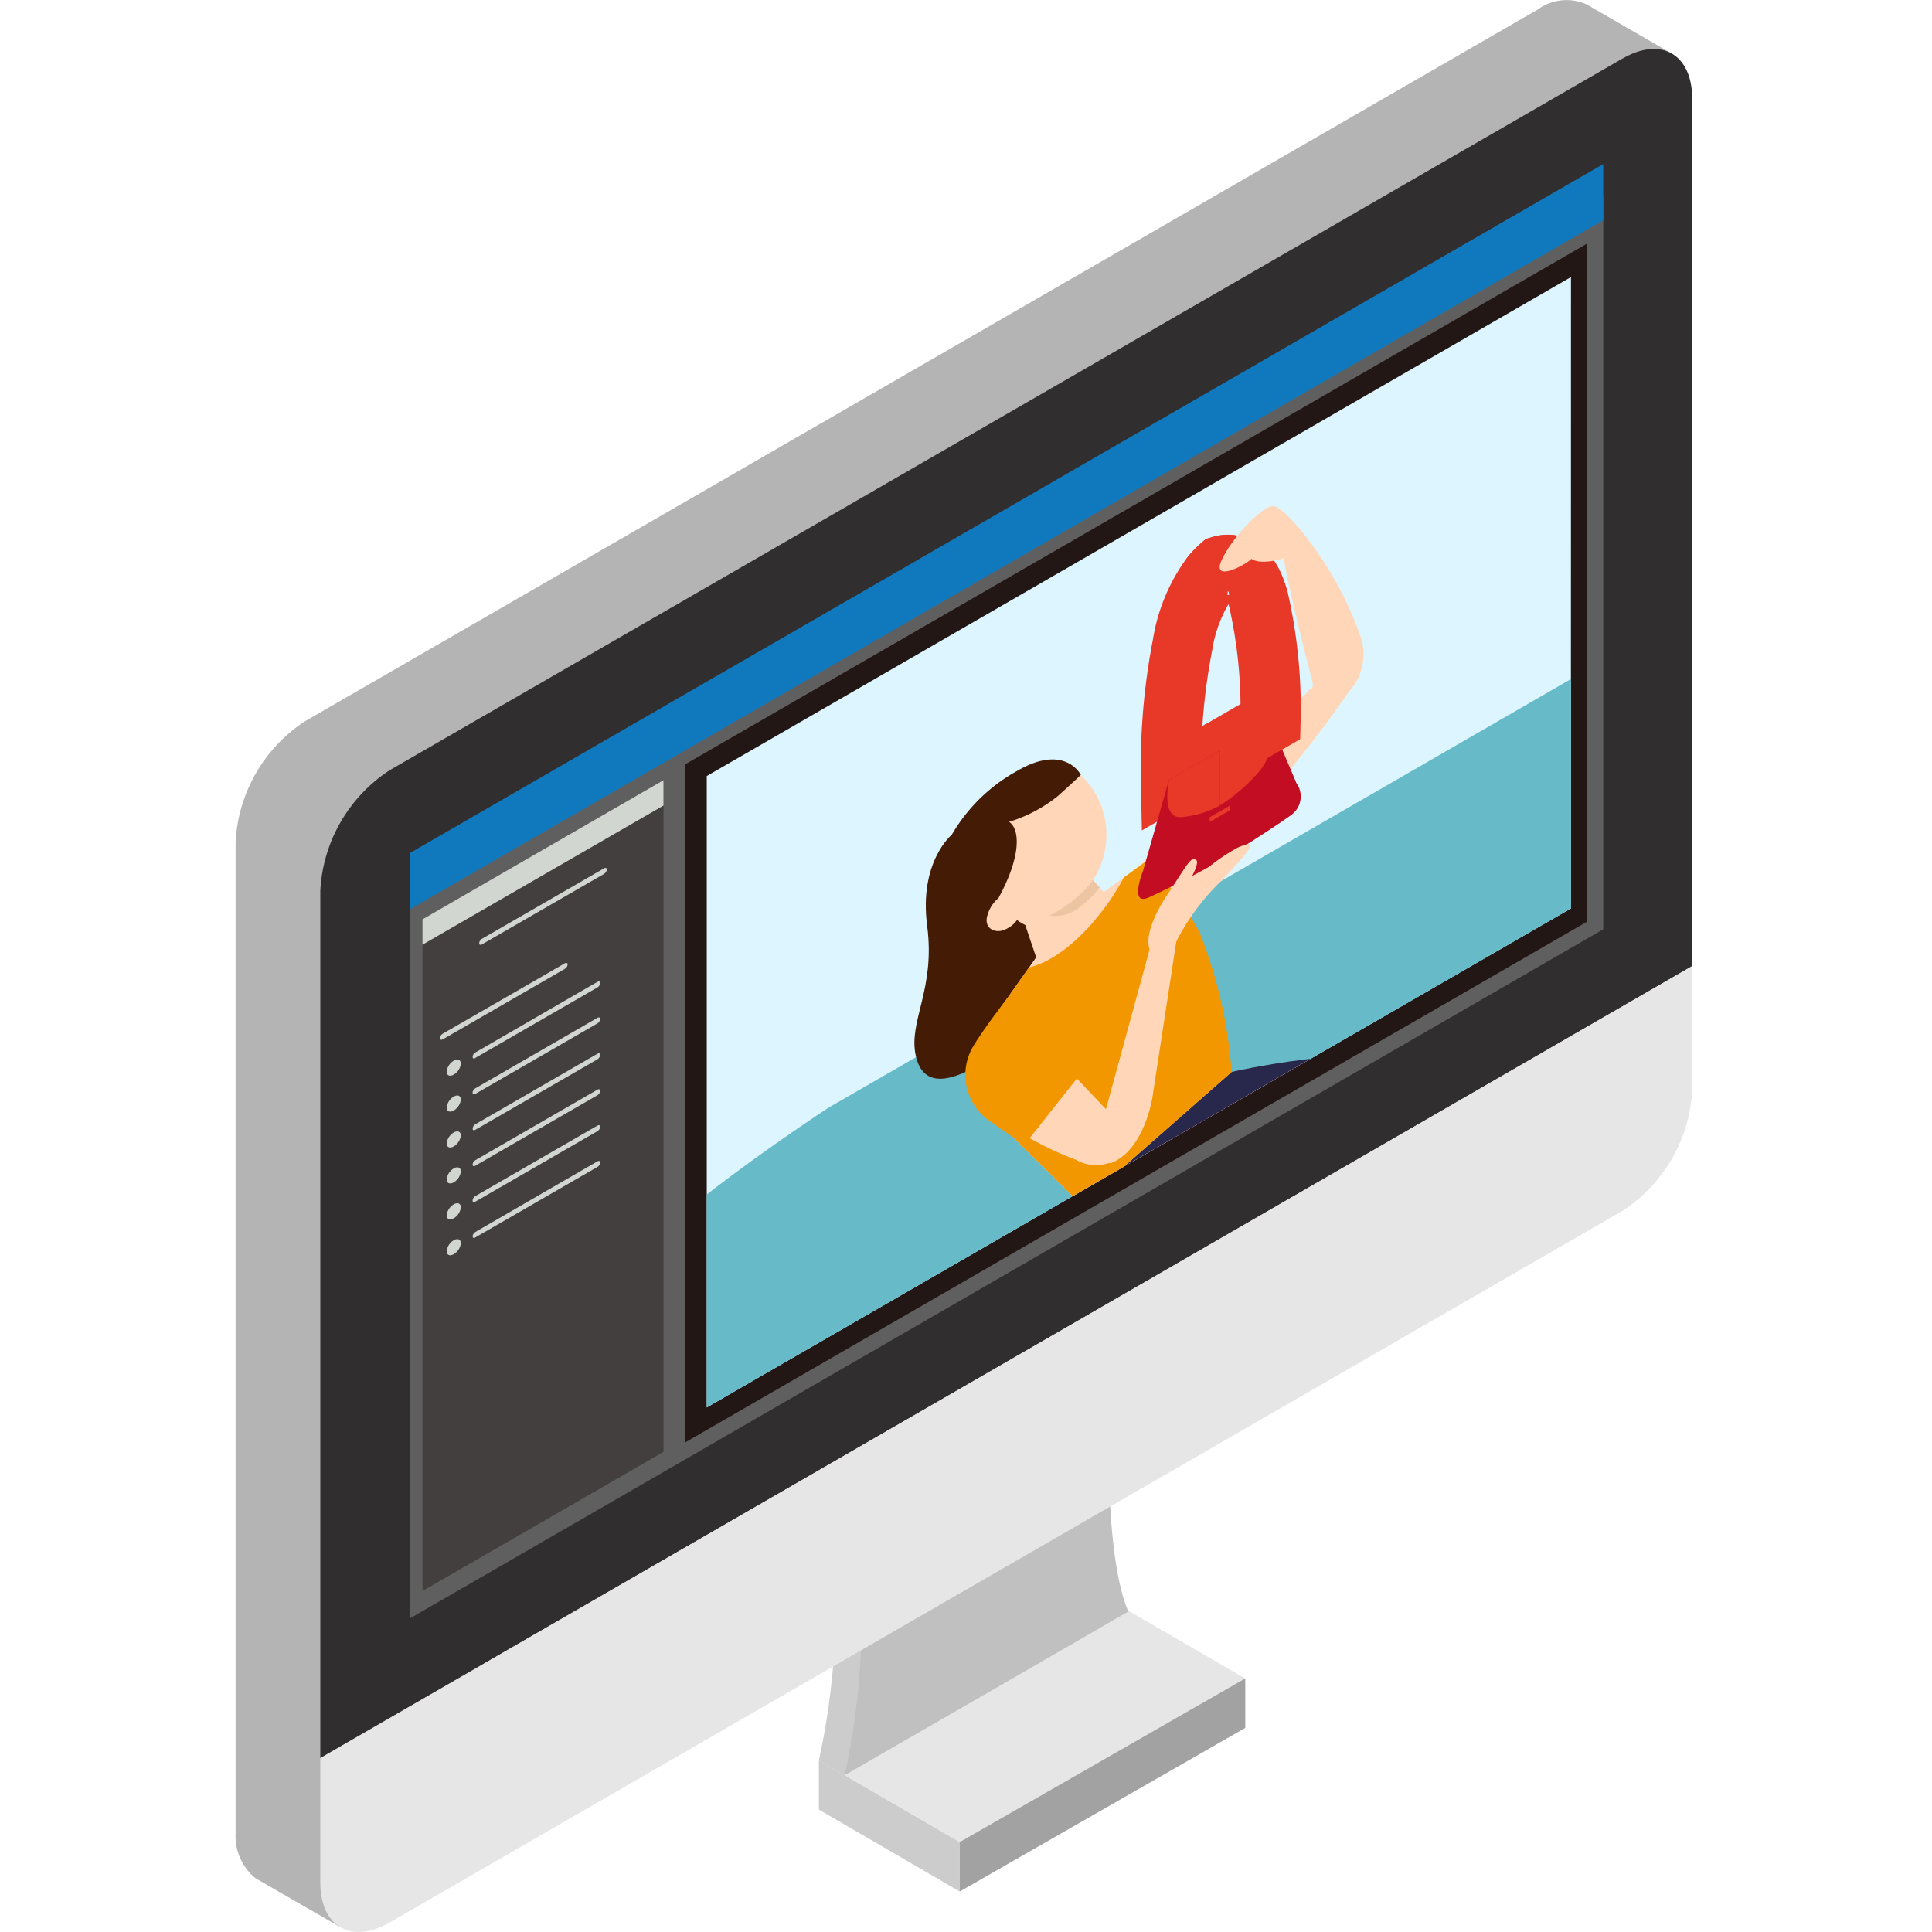 <svg xmlns="http://www.w3.org/2000/svg" xmlns:xlink="http://www.w3.org/1999/xlink" width="82" height="82" viewBox="0 0 82 82">
  <defs>
    <clipPath id="clip-path">
      <path id="パス_6332" data-name="パス 6332" d="M60.6,56.811v26.8l36.68-21.177v-26.8Z" transform="translate(-60.596 -35.634)" fill="none"/>
    </clipPath>
    <clipPath id="clip-path-2">
      <rect id="長方形_814" data-name="長方形 814" width="7.204" height="13.027" fill="none"/>
    </clipPath>
  </defs>
  <g id="グループ_6193" data-name="グループ 6193" transform="translate(1579 -882)">
    <rect id="長方形_5218" data-name="長方形 5218" width="82" height="82" transform="translate(-1579 882)" fill="none"/>
    <g id="グループ_6186" data-name="グループ 6186" transform="translate(-2834.213 -6506)">
      <path id="パス_6263" data-name="パス 6263" d="M75.031,228.532l5.979,3.476v-2.1l-5.979-3.476Z" transform="translate(1214.938 7236.274)" fill="#ccc"/>
      <path id="パス_6264" data-name="パス 6264" d="M75.031,212.338l5.979,3.476,12.118-6.944L87.146,205.4Z" transform="translate(1214.938 7250.371)" fill="#e7e6e6"/>
      <path id="パス_6265" data-name="パス 6265" d="M75.031,196.9l1.094.637,2.594-2.88,7.518-12.3-10.552,6.089a30.783,30.783,0,0,1-.654,8.455" transform="translate(1214.938 7265.813)" fill="#ccc"/>
      <path id="パス_6266" data-name="パス 6266" d="M55.273.4,2.949,30.61A6.535,6.535,0,0,0,0,35.723V77.818a2.31,2.31,0,0,0,.844,1.9l3.644,2.1s-.846-1.753-.11-2.179L4.7,78.507,60.972,2.282S57.416.232,57.367.2a2.067,2.067,0,0,0-2.094.2" transform="translate(1265.213 7388)" fill="#b4b4b5"/>
      <path id="パス_6267" data-name="パス 6267" d="M66.175,6.695,13.853,36.9A6.518,6.518,0,0,0,10.9,42.013V78.834L69.126,45.22V8.4c0-1.883-1.321-2.646-2.951-1.7" transform="translate(1257.908 7383.785)" fill="#302e2f"/>
      <path id="パス_6268" data-name="パス 6268" d="M89.557,184.285l-10.552,6.089a30.637,30.637,0,0,1-.659,8.455l6.023-3.474,6.018-3.476c-.973-2.226-.83-7.6-.83-7.6" transform="translate(1212.717 7264.518)" fill="silver"/>
      <path id="パス_6269" data-name="パス 6269" d="M10.9,163.166c0,1.885,1.318,2.646,2.951,1.7l1.753-1.011,18.345-10.593,12.127-7,20.1-11.6a6.522,6.522,0,0,0,2.951-5.111v-5.273L10.9,157.893Z" transform="translate(1257.908 7304.726)" fill="#e7e6e6"/>
      <path id="パス_6270" data-name="パス 6270" d="M93.153,224.965l12.118-6.944v-2.1l-12.118,6.944Z" transform="translate(1202.795 7243.317)" fill="#a2a2a2"/>
      <path id="パス_6271" data-name="パス 6271" d="M70.224,109.218l-13.863,8a.612.612,0,0,0-.255.492v1.375c0,.191.113.279.255.2l13.863-8a.611.611,0,0,0,.252-.49v-1.375c0-.191-.113-.279-.252-.2" transform="translate(1227.619 7314.837)" fill="#b5b5b6" fill-rule="evenodd"/>
      <path id="パス_6272" data-name="パス 6272" d="M66.014,107.308l-21.484,12.4c-.219.127-.4.312-.4.416v.748c0,.1.176.086.4-.041l21.484-12.4c.216-.125.391-.309.391-.413v-.748c0-.1-.176-.086-.391.038" transform="translate(1235.64 7316.168)" fill="#b5b5b6" fill-rule="evenodd"/>
      <path id="パス_6273" data-name="パス 6273" d="M73.062,56.4,22.409,85.649v-31.1L73.062,25.306Z" transform="translate(1250.198 7371.043)" fill="#5f5f5f"/>
      <path id="パス_6274" data-name="パス 6274" d="M73.062,23.488,22.409,52.733V50.345L73.062,21.1Z" transform="translate(1250.198 7373.862)" fill="#1079bd"/>
      <path id="パス_6275" data-name="パス 6275" d="M57.848,82.218V53.438l38.275-22.1v28.78Z" transform="translate(1226.451 7367)" fill="#221714"/>
      <path id="パス_6276" data-name="パス 6276" d="M24.039,134.774V106.266l10.23-5.906v28.508Z" transform="translate(1249.106 7320.753)" fill="#433f3e"/>
      <path id="パス_6277" data-name="パス 6277" d="M34.268,101.438l-10.23,5.906v-1.077l10.23-5.906Z" transform="translate(1249.106 7320.752)" fill="#d1d6d0"/>
      <path id="パス_6278" data-name="パス 6278" d="M31.451,114.89l1.755-1.013L36,112.264l.637-.368c.152-.088.152-.324,0-.236l-1.755,1.013-2.794,1.613-.637.368c-.152.088-.152.324,0,.236" transform="translate(1244.215 7313.194)" fill="#d1d6d0"/>
      <path id="パス_6279" data-name="パス 6279" d="M26.4,127.106l1.755-1.013,2.794-1.613.637-.368c.152-.088.152-.324,0-.236l-1.755,1.013L27.033,126.5l-.637.368c-.152.088-.152.324,0,.236" transform="translate(1247.603 7305.008)" fill="#d1d6d0"/>
      <path id="パス_6280" data-name="パス 6280" d="M27.768,136.473a.614.614,0,0,1-.3.467c-.163.094-.3.038-.3-.125a.614.614,0,0,1,.3-.467c.164-.095.3-.039.3.125" transform="translate(1247.004 7296.67)" fill="#d1d6d0"/>
      <path id="パス_6281" data-name="パス 6281" d="M30.6,129.5l1.755-1.013,2.794-1.613.637-.368c.152-.088.152-.324,0-.236l-1.755,1.013L31.24,128.9l-.637.368c-.152.088-.152.324,0,.236" transform="translate(1244.784 7303.403)" fill="#d1d6d0"/>
      <path id="パス_6282" data-name="パス 6282" d="M27.768,145.714a.614.614,0,0,1-.3.467c-.163.094-.3.038-.3-.125a.614.614,0,0,1,.3-.467c.164-.094.3-.039.3.125" transform="translate(1247.004 7290.477)" fill="#d1d6d0"/>
      <path id="パス_6283" data-name="パス 6283" d="M30.6,138.744l1.755-1.013,2.794-1.613.637-.368c.152-.088.152-.324,0-.236l-1.755,1.013L31.24,138.14l-.637.368c-.152.088-.152.324,0,.236" transform="translate(1244.784 7297.21)" fill="#d1d6d0"/>
      <path id="パス_6284" data-name="パス 6284" d="M27.768,154.955a.614.614,0,0,1-.3.467c-.163.094-.3.038-.3-.125a.614.614,0,0,1,.3-.467c.164-.095.3-.039.3.125" transform="translate(1247.004 7284.286)" fill="#d1d6d0"/>
      <path id="パス_6285" data-name="パス 6285" d="M30.6,147.985l1.755-1.013,2.794-1.613.637-.368c.152-.088.152-.324,0-.236l-1.755,1.013-2.794,1.613-.637.368c-.152.088-.152.324,0,.236" transform="translate(1244.784 7291.019)" fill="#d1d6d0"/>
      <path id="パス_6286" data-name="パス 6286" d="M27.768,141.093a.614.614,0,0,1-.3.467c-.163.094-.3.038-.3-.125a.614.614,0,0,1,.3-.467c.164-.095.3-.039.3.125" transform="translate(1247.004 7293.574)" fill="#d1d6d0"/>
      <path id="パス_6287" data-name="パス 6287" d="M30.6,134.123l1.755-1.013,2.794-1.613.637-.368c.152-.088.152-.324,0-.236l-1.755,1.013-2.794,1.613-.637.368c-.152.088-.152.324,0,.236" transform="translate(1244.784 7300.307)" fill="#d1d6d0"/>
      <path id="パス_6288" data-name="パス 6288" d="M27.768,150.335a.614.614,0,0,1-.3.467c-.163.094-.3.038-.3-.125a.614.614,0,0,1,.3-.467c.164-.095.3-.039.3.125" transform="translate(1247.004 7287.381)" fill="#d1d6d0"/>
      <path id="パス_6289" data-name="パス 6289" d="M30.6,143.364l1.755-1.013,2.794-1.613.637-.368c.152-.088.152-.324,0-.236l-1.755,1.013L31.24,142.76l-.637.368c-.152.088-.152.324,0,.236" transform="translate(1244.784 7294.114)" fill="#d1d6d0"/>
      <path id="パス_6290" data-name="パス 6290" d="M27.768,159.576a.614.614,0,0,1-.3.467c-.163.094-.3.038-.3-.125a.614.614,0,0,1,.3-.467c.164-.095.3-.039.3.125" transform="translate(1247.004 7281.189)" fill="#d1d6d0"/>
      <path id="パス_6291" data-name="パス 6291" d="M30.6,152.6l1.755-1.013,2.794-1.613.637-.368c.152-.088.152-.324,0-.236l-1.755,1.013L31.24,152l-.637.368c-.152.088-.152.324,0,.236" transform="translate(1244.784 7287.922)" fill="#d1d6d0"/>
      <path id="パス_6292" data-name="パス 6292" d="M97.276,62.435,60.6,83.613v-26.8l36.68-21.177Z" transform="translate(1224.61 7364.124)" fill="#dcf5ff"/>
      <g id="グループ_953" data-name="グループ 953" transform="translate(1285.206 7399.757)">
        <g id="グループ_952" data-name="グループ 952" clip-path="url(#clip-path)">
          <path id="パス_6293" data-name="パス 6293" d="M63.515,213.865l-2.6,1.5L59.77,220.68,61,219.97Z" transform="translate(-60.043 -155.06)" fill="#4babb5"/>
          <path id="パス_6294" data-name="パス 6294" d="M196.861,138.223l2.6-1.5,1.147,3.99-1.229.71Z" transform="translate(-151.902 -103.37)" fill="#4babb5"/>
          <path id="パス_6295" data-name="パス 6295" d="M80.481,208.3l-1.648.951-.32,3.136.78-.45Z" transform="translate(-72.602 -151.329)" fill="#4babb5"/>
          <path id="パス_6296" data-name="パス 6296" d="M183.5,149.192l1.648-.951.32,2.767-.78.45Z" transform="translate(-142.953 -111.087)" fill="#4babb5"/>
          <path id="パス_6297" data-name="パス 6297" d="M104.27,82.8V69.752c.04-1.649-.3-2.866-1.569-2.991a2.6,2.6,0,0,0-.573.012c-2.164.236-7.654,2.985-7.654,2.985L78.9,78.753,72,82.737,56.417,91.731s-5.49,3.59-7.654,5.852q-.314.324-.573.65a7.043,7.043,0,0,0-1.569,4.8v13.05s-.3,4.883,4.928,1.8L72,106.086l6.9-3.984L99.342,90.3c5.229-2.96,4.928-7.5,4.928-7.5" transform="translate(-51.23 -56.484)" fill="#67bbc9"/>
          <path id="パス_6298" data-name="パス 6298" d="M106.959,107.613v5.069s-.1,1.963-3.469,3.907l-19.3,11.145-6.9,3.984-19.3,11.145c-3.366,1.944-3.469.1-3.469.1v-5.068s.034-.1.115-.281a12.17,12.17,0,0,1,2.7-3.687,32.123,32.123,0,0,1,4.279-3.43L99.869,108.4a19.013,19.013,0,0,1,4.279-1.511c2.137-.42,2.811.723,2.811.723" transform="translate(-56.521 -83.318)" fill="#4babb5"/>
          <path id="パス_6299" data-name="パス 6299" d="M104.5,106.689a19,19,0,0,0-4.279,1.511l-20.45,11.807-.457.264L61.838,130.359a32.063,32.063,0,0,0-4.278,3.429,12.158,12.158,0,0,0-2.7,3.688c.307.074,1.343.05,4.495-1.629,1.525-.849,4.511-2.563,7.737-4.427,5.381-2.912,9.318-3.582,14.055-8.147,2.236-1.28,17.509-10.033,21.547-12.448,3.152-1.96,4.189-3.134,4.5-3.562a2.737,2.737,0,0,0-2.7-.575" transform="translate(-56.755 -83.183)" fill="#59cbd1"/>
          <path id="パス_6300" data-name="パス 6300" d="M122.461,80.507l-2.149,1.241a27.153,27.153,0,0,1,.493-5.7,6.713,6.713,0,0,1,1.164-2.853,3.258,3.258,0,0,1,.451-.484,1.06,1.06,0,0,1,.451-.037" transform="translate(-100.604 -60.448)" fill="none" stroke="#e73828" stroke-miterlimit="10" stroke-width="2.557"/>
          <path id="パス_6301" data-name="パス 6301" d="M119.982,133.473l1.03,1.007.12.45s5.471-1.156,7.769-.327c.722.342-.523,2.983-.523,2.983l-8.135,1.918-2.555-2.251Z" transform="translate(-98.852 -101.192)" fill="#ff9c97"/>
          <path id="パス_6302" data-name="パス 6302" d="M127.022,142.349l.516-2.344a4.64,4.64,0,0,1,3.6-3.272c.681.2.337,2.684-1.176,5.9s-7.311,15.3-7.311,15.3l-1.561-.042s3.813-11.577,5.936-15.539" transform="translate(-101.128 -103.376)" fill="#ff9c97"/>
          <path id="パス_6303" data-name="パス 6303" d="M119.982,133.473l1.03,1.007.12.45s5.484-1.247,7.763-.417c.79.393-.517,3.073-.517,3.073l-8.135,1.918-2.555-2.251Z" transform="translate(-98.852 -101.192)" fill="#28284c"/>
          <path id="パス_6304" data-name="パス 6304" d="M131.172,141.916c-.243.6-.749,1.808-1.286,2.915-.954,1.969-2.192,4.5-3.319,6.81l-2.084,4.25a10.884,10.884,0,0,1-2.048.3c.6-1.732,1.654-4.726,2.762-7.616.079-.206.157-.412.236-.614s.164-.416.243-.619.164-.415.246-.617c.055-.144.111-.284.17-.423.662-1.64,1.3-3.105,1.834-4.1l.4-1.816.114-.529a4.766,4.766,0,0,1,.328-.909,4,4,0,0,1,3.119-2.433c.927.294.77,1.721-.715,5.4" transform="translate(-102.033 -103.232)" fill="#28284c"/>
          <g id="グループ_951" data-name="グループ 951" transform="translate(20.649 35.382)" opacity="0.22" style="mix-blend-mode: multiply;isolation: isolate">
            <g id="グループ_950" data-name="グループ 950">
              <g id="グループ_949" data-name="グループ 949" clip-path="url(#clip-path-2)">
                <path id="パス_6305" data-name="パス 6305" d="M130.384,149.089c-.954,1.969-2.192,4.505-3.319,6.81-.465-1.012-.849-2.115-1.369-3.068.079-.206.157-.412.236-.614s.164-.416.243-.618.164-.416.246-.617c.056-.144.111-.284.17-.423.662-1.64,1.3-3.105,1.834-4.1l.4-1.816-4.9,1.155-.744-.655c1.586-1.358,4.616-2.432,5.631-2.255a1,1,0,0,1,.455.317c.8.947.934,3.644,1.117,5.881" transform="translate(-123.18 -142.872)" fill="#28284c"/>
              </g>
            </g>
          </g>
          <path id="パス_6306" data-name="パス 6306" d="M141.961,190.977l-.222.994.366,1.427s-.253,3.043.879,2.485,3.059-2.09,2-3.288a7.59,7.59,0,0,1-1.432-2.3Z" transform="translate(-114.967 -139.263)" fill="#ff9c97"/>
          <path id="パス_6307" data-name="パス 6307" d="M107.378,144.688v.82s-1.364,3.219-.21,4.9c1.272,1.858,7.048-3.534,7.048-3.534l3.426-4.858s-.017-.4-1.351-.012-3.1.957-3.1.957l-1.261-2.094Z" transform="translate(-91.492 -106.149)" fill="#ff9c97"/>
          <path id="パス_6308" data-name="パス 6308" d="M130.952,144.736a10.436,10.436,0,0,0-2.673,3.324c-.238.65.045.188.045.188s.553,2,1.81,5.554,2.521,6.989,2.521,6.989,1.88-1.484,1.875-1.477-1.047-9.078-1.047-9.078-.76-6.66-1.707-6.475a3.176,3.176,0,0,0-.826.975" transform="translate(-105.885 -108.083)" fill="#ff9c97"/>
          <path id="パス_6309" data-name="パス 6309" d="M107.378,144.243v.82s-1.364,3.219-.21,4.9c1.272,1.858,7.218-3.444,7.218-3.444l3.256-4.948s-.009-.47-1.343-.081-2.983.982-2.983.982l-1.175-2.27Z" transform="translate(-91.492 -105.704)" fill="#28284c"/>
          <path id="パス_6310" data-name="パス 6310" d="M133.541,150.051s-.653-6.85-1.838-6.421a2.172,2.172,0,0,0-.751,1.008,10.431,10.431,0,0,0-2.673,3.324c-.238.65.045.188.045.188a39.184,39.184,0,0,0,1.638,5.776c.817,2.311,1.659,4.434,2.21,5.688.746-.535,1.487-1.078,2.214-1.64-.287-2.484-.845-7.923-.845-7.923" transform="translate(-105.885 -107.985)" fill="#28284c"/>
          <path id="パス_6311" data-name="パス 6311" d="M113.534,96.468l.654-1.327.632-.551,6.851-7.134,2.13-.6a48.37,48.37,0,0,1-2.925,3.948c-2.2,2.773-5.655,6.722-5.655,6.722Z" transform="translate(-96.068 -69.955)" fill="#ffd7b8"/>
          <path id="パス_6312" data-name="パス 6312" d="M89.961,104.771l-1.068.874s-1.386,1.147-1.031,3.857-.8,4.03-.487,5.492,1.573,1.1,2.944.26,4.775-5.924,4.775-5.924Z" transform="translate(-78.503 -81.96)" fill="#441b04"/>
          <path id="パス_6313" data-name="パス 6313" d="M96.947,112.383l.809,2.389-2.574,3.644.533,2.941,3.943,3.9,6.394-5.621s-1.184-4.616-1.364-5.441a20.3,20.3,0,0,0-2.19-3.547L100.617,112l-.925-1.035Z" transform="translate(-83.771 -85.897)" fill="#ffd7b8"/>
          <path id="パス_6314" data-name="パス 6314" d="M103.454,113.4a4.17,4.17,0,0,0,.989-.944l-.754-.844-2.542,1.312a1.681,1.681,0,0,0,2.307.476" transform="translate(-87.768 -86.547)" fill="#ecc5a3"/>
          <path id="パス_6315" data-name="パス 6315" d="M104.688,113.71a15.522,15.522,0,0,0-2.19-3.064l-1.02.735c-.931,1.753-2.571,3.494-4.022,3.816l-2.274,3.219.533,2.941,3.943,3.9,6.394-5.621a19.921,19.921,0,0,0-1.364-5.924" transform="translate(-83.771 -85.897)" fill="#f29700"/>
          <path id="パス_6316" data-name="パス 6316" d="M95.892,129.157A8.4,8.4,0,0,0,94.613,131c-.363.845-.388,1.889,1.011,2.986a13.824,13.824,0,0,0,3.3,1.784,1.719,1.719,0,0,0,1.666.019,13.751,13.751,0,0,0-.141-1.9l-3.062-3.23Z" transform="translate(-83.248 -98.3)" fill="#ffd7b8"/>
          <path id="パス_6317" data-name="パス 6317" d="M111.359,128.614l.1-.579,1.854-6.783,1.148-.435-1.033,6.736s-.343,2.246-1.783,2.777c-.763-.6-.289-1.716-.289-1.716" transform="translate(-94.513 -92.712)" fill="#ffd7b8"/>
          <path id="パス_6318" data-name="パス 6318" d="M135.885,75.708l.176-.612s-1.025-3.967-1.254-5.386c.763-1,.863-1.012.863-1.012a15.116,15.116,0,0,1,2.424,4.4,2.331,2.331,0,0,1-.47,2.234Z" transform="translate(-110.322 -57.789)" fill="#ffd7b8"/>
          <path id="パス_6319" data-name="パス 6319" d="M94.9,99.412s1.715-1.9,3.051-1.015a3.5,3.5,0,0,1,.72,4.911,5.765,5.765,0,0,1-3.56,1.9l-1.974-.507Z" transform="translate(-82.4 -77.532)" fill="#ffd7b8"/>
          <path id="パス_6320" data-name="パス 6320" d="M92.087,100.9l2.441-.564a6.155,6.155,0,0,0,2.087-1.107c.8-.72.962-.888.962-.888s-.669-1.352-2.7-.169a7.249,7.249,0,0,0-2.786,2.727" transform="translate(-81.697 -77.21)" fill="#441b04"/>
          <path id="パス_6321" data-name="パス 6321" d="M92.017,105.779s1.5-.517,1.951-.236.56,1.4-.447,3.241a2.488,2.488,0,0,0,1.137,1.14c.3,1.1-.6,2.43-1.638,3.694a7.6,7.6,0,0,0-1.146-2.928c-.8-.923-.908-3.269.143-4.91" transform="translate(-81.138 -82.421)" fill="#441b04"/>
          <path id="パス_6322" data-name="パス 6322" d="M97.11,115.534a1.483,1.483,0,0,0-.485.8c-.113.513.385.736.812.512a1.158,1.158,0,0,0,.673-.967,7.6,7.6,0,0,0-1-.343" transform="translate(-84.727 -89.172)" fill="#ffd7b8"/>
          <path id="パス_6323" data-name="パス 6323" d="M120.924,198.866l.018.587a15.881,15.881,0,0,0,.038,2.8c.166,1.051,0,1.721-1.367,2.468-.978.535-1.291-1.3-.921-3.133a18.048,18.048,0,0,1,.689-2.177c1.625-1.166,1.543-.545,1.543-.545" transform="translate(-99.424 -144.899)" fill="#ff9c97"/>
          <path id="パス_6324" data-name="パス 6324" d="M97.858,130.038l-2.142-1.831s-.979,1.254-1.464,2.051a2.37,2.37,0,0,0,.635,3.207c1.074.762,1.507,1.024,1.507,1.024l2.454-3.1Z" transform="translate(-82.903 -97.664)" fill="#f29700"/>
          <path id="パス_6325" data-name="パス 6325" d="M122.824,95.4l-1.1-2.587-1.491.861-1.318.761-1.491.861-1.1,3.852s-.6,1.5.231,1.134c.575-.254,2.123-1.021,3.015-1.562.892-.49,2.441-1.51,3.015-1.92a.972.972,0,0,0,.231-1.4" transform="translate(-97.803 -73.945)" fill="#c20d23"/>
          <path id="パス_6326" data-name="パス 6326" d="M122.077,96.572l-2.151,1.242s-.353,1.609.494,1.579a4.167,4.167,0,0,0,1.657-.489Z" transform="translate(-100.302 -76.466)" fill="#e73828"/>
          <path id="パス_6327" data-name="パス 6327" d="M126.593,94.051l2.151-1.242a2.415,2.415,0,0,1-.494,2.149,7.8,7.8,0,0,1-1.657,1.425Z" transform="translate(-104.818 -73.945)" fill="#e73828"/>
          <path id="パス_6328" data-name="パス 6328" d="M125.35,73.2a3.258,3.258,0,0,1,.451-.484,1.057,1.057,0,0,1,.451-.037c.42.06.885.408,1.164,1.508a20.972,20.972,0,0,1,.5,5.128l-2.153,1.243" transform="translate(-103.985 -60.448)" fill="none" stroke="#e73828" stroke-miterlimit="10" stroke-width="2.557"/>
          <path id="パス_6329" data-name="パス 6329" d="M126.157,103.846l-.847.489v-.2l.847-.489Z" transform="translate(-103.959 -81.206)" fill="#e73828"/>
          <path id="パス_6330" data-name="パス 6330" d="M130.024,66.866l.143-.577s-.873-1.126-1.288-1.185-1.735,1.275-2.2,2.282c-.465,1.023,1.092.169,1.259-.046.367.27,1.275.012,1.275.012Z" transform="translate(-104.818 -55.379)" fill="#ffd7b8"/>
          <path id="パス_6331" data-name="パス 6331" d="M117.519,113.472a2.589,2.589,0,0,0-.045-.424s-.346-.63.7-2.249c.892-1.336,1.05-1.732,1.275-1.546s-.708,1.587-.708,1.587a7.76,7.76,0,0,1,2.508-2.133c.654-.266.9-.288-.706,1.4a9.786,9.786,0,0,0-1.942,2.609Z" transform="translate(-98.671 -84.508)" fill="#ffd7b8"/>
        </g>
      </g>
    </g>
  </g>
</svg>
